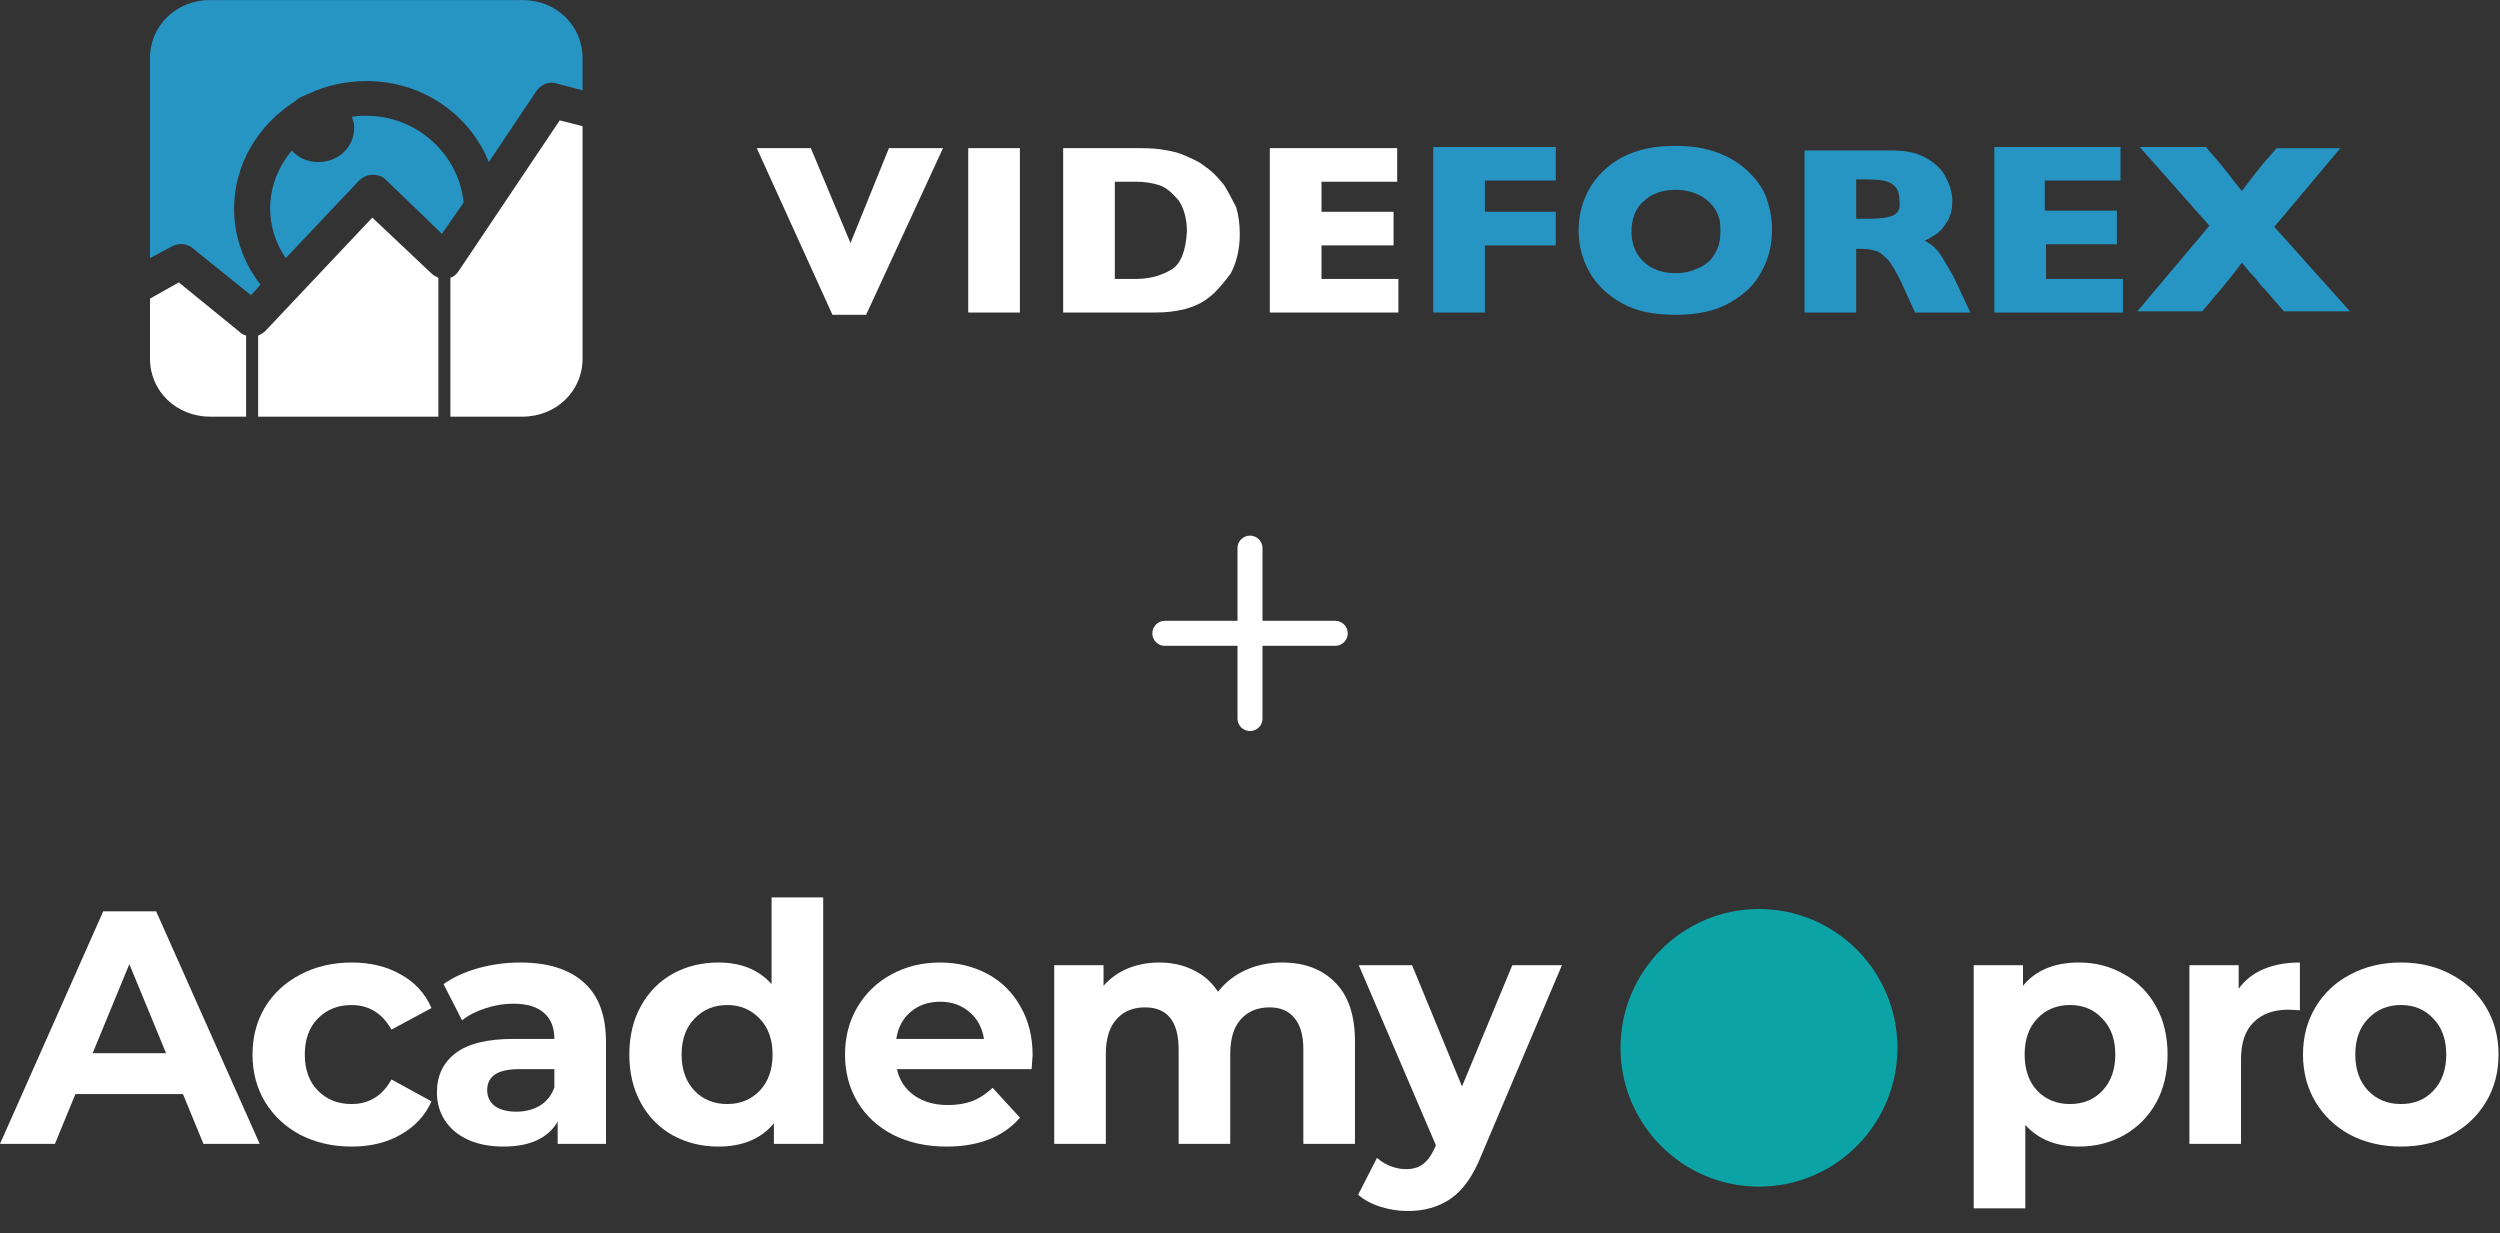 <svg width="150" height="74" viewBox="0 0 150 74" fill="none" xmlns="http://www.w3.org/2000/svg">
<rect x="0" y="0" width="150" height="74" fill="#333333" stroke="none"/>
<g clip-path="url(#clip0_7016_12540)">
<path d="M21.977 6.946C21.688 6.946 21.4 6.946 21.111 7.015C21.183 7.224 21.256 7.432 21.256 7.64C21.256 8.821 20.318 9.723 19.093 9.723C18.444 9.723 17.867 9.446 17.507 9.029C16.714 10.001 16.209 11.182 16.209 12.501C16.209 13.612 16.57 14.654 17.146 15.487L21.544 10.834C21.76 10.626 22.049 10.487 22.337 10.487C22.625 10.487 22.914 10.557 23.13 10.765L26.518 14.029L27.816 12.154C27.528 9.237 25.004 6.946 21.977 6.946ZM31.348 0.002H12.605C10.586 0.002 9 1.53 9 3.474V15.487L10.298 14.793C10.658 14.584 11.163 14.584 11.523 14.862L15.056 17.709L15.632 17.084C14.623 15.765 14.046 14.237 14.046 12.501C14.046 9.862 15.488 7.501 17.651 6.113C17.867 5.904 18.156 5.765 18.516 5.627C19.525 5.14 20.751 4.863 21.977 4.863C25.365 4.863 28.176 6.876 29.33 9.723L32.214 5.418C32.502 5.071 32.934 4.863 33.367 5.002L34.953 5.418V3.474C34.953 1.53 33.367 0.002 31.348 0.002ZM85.994 18.75H89.094V14.723H93.347V12.709H89.094V10.834H93.347V8.821H85.994V18.75ZM104.882 10.279C104.377 9.793 103.801 9.446 103.08 9.168C102.359 8.89 101.494 8.751 100.557 8.751C99.259 8.751 98.25 8.96 97.312 9.446C96.447 9.932 95.799 10.557 95.366 11.32C94.933 12.084 94.717 12.918 94.717 13.82C94.717 14.723 94.933 15.556 95.366 16.32C95.799 17.084 96.447 17.709 97.312 18.195C98.177 18.681 99.259 18.889 100.557 18.889C101.782 18.889 102.863 18.681 103.729 18.195C104.594 17.709 105.242 17.153 105.675 16.32C106.108 15.556 106.324 14.723 106.324 13.751C106.324 13.056 106.18 12.431 105.963 11.807C105.747 11.251 105.387 10.765 104.882 10.279ZM102.936 15.14C102.719 15.556 102.431 15.834 101.998 16.042C101.566 16.251 101.133 16.39 100.557 16.39C99.763 16.39 99.115 16.181 98.61 15.695C98.105 15.209 97.889 14.584 97.889 13.89C97.889 13.195 98.105 12.501 98.61 12.084C99.115 11.598 99.763 11.39 100.557 11.39C100.989 11.39 101.35 11.459 101.71 11.598C102.07 11.737 102.287 11.876 102.575 12.154C102.791 12.362 103.008 12.64 103.08 12.918C103.224 13.195 103.224 13.543 103.224 13.959C103.224 14.306 103.152 14.793 102.936 15.14ZM116.273 15.07C116.056 14.793 115.768 14.584 115.48 14.445C115.768 14.306 115.984 14.168 116.2 14.029C116.417 13.89 116.633 13.612 116.849 13.265C117.066 12.918 117.138 12.501 117.138 12.015C117.138 11.598 116.993 11.112 116.777 10.696C116.561 10.21 116.128 9.793 115.624 9.515C115.047 9.168 114.398 9.029 113.533 9.029H108.27V18.75H111.37V14.931H111.731C112.091 14.931 112.38 15.001 112.596 15.07C112.812 15.14 113.028 15.348 113.317 15.626C113.533 15.903 113.821 16.39 114.11 17.015L114.903 18.75H118.219L117.21 16.598C116.777 15.834 116.489 15.348 116.273 15.07ZM113.605 12.918C113.317 13.056 112.812 13.126 112.091 13.126H111.37V10.765H112.019C112.74 10.765 113.245 10.834 113.533 11.043C113.821 11.251 113.966 11.529 113.966 12.015C114.038 12.501 113.894 12.779 113.605 12.918ZM122.689 14.654H127.014V12.64H122.689V10.834H127.23V8.821H119.661V18.75H127.375V16.737H122.761V14.654H122.689ZM136.458 13.612L140.423 8.89H136.602L135.809 9.793C135.521 10.14 135.088 10.696 134.512 11.459C133.935 10.765 133.502 10.14 133.07 9.654L132.349 8.821H128.384L132.565 13.543L128.24 18.681H132.133L133.07 17.57C133.43 17.153 133.935 16.528 134.512 15.765C134.656 15.903 134.872 16.251 135.305 16.667C135.665 17.153 135.881 17.362 135.954 17.431L137.035 18.681H141L136.458 13.612Z" fill="#2795C4"/>
<path d="M10.73 16.944L9 17.916V21.527C9 23.471 10.586 24.999 12.605 24.999H14.767V20.138C14.623 20.069 14.551 20.069 14.479 19.999L10.73 16.944ZM22.337 13.056L15.921 19.861C15.777 19.999 15.632 20.069 15.488 20.138V24.999H26.302V16.666C26.158 16.597 26.014 16.527 25.869 16.389L22.337 13.056ZM27.528 16.25C27.383 16.458 27.239 16.597 27.023 16.666V24.999H31.348C33.367 24.999 34.953 23.471 34.953 21.527V7.57L33.583 7.223L27.528 16.25ZM51.029 14.583L48.651 8.889H45.406L49.948 18.888H51.967L56.581 8.889H53.336L51.029 14.583ZM58.094 18.75H61.194V8.889H58.094V18.75ZM73.45 11.111C73.162 10.764 72.873 10.417 72.513 10.139C72.297 10 72.08 9.792 71.792 9.653C71.504 9.514 71.215 9.375 70.855 9.236C70.494 9.098 70.062 9.028 69.629 8.959C69.197 8.889 68.62 8.889 67.971 8.889H63.79V18.75H69.341C70.638 18.75 71.72 18.472 72.441 17.916C72.945 17.569 73.378 17.014 73.811 16.458C74.171 15.833 74.387 15 74.387 14.028C74.387 13.472 74.315 12.917 74.171 12.431C73.883 11.875 73.666 11.458 73.45 11.111ZM70.278 16.18C69.701 16.527 68.98 16.736 68.187 16.736H66.89V10.903H68.187C68.62 10.903 69.124 10.972 69.557 11.111C69.99 11.25 70.35 11.597 70.71 12.014C70.999 12.431 71.215 13.056 71.215 13.889C71.143 15.069 70.855 15.833 70.278 16.18ZM79.29 16.805V14.722H83.615V12.708H79.29V10.903H83.831V8.889H76.189V18.75H83.903V16.736H79.29V16.805Z" fill="white"/>
</g>
<path d="M124.734 57.75C125.727 57.75 126.627 57.983 127.434 58.448C128.254 58.9 128.896 59.544 129.359 60.381C129.823 61.205 130.054 62.169 130.054 63.272C130.054 64.374 129.823 65.345 129.359 66.182C128.896 67.006 128.254 67.65 127.434 68.115C126.627 68.567 125.727 68.793 124.734 68.793C123.371 68.793 122.299 68.361 121.519 67.497V72.501H118.422V57.91H121.38V59.145C122.147 58.215 123.265 57.75 124.734 57.75ZM124.198 66.242C124.992 66.242 125.641 65.976 126.144 65.444C126.66 64.899 126.918 64.175 126.918 63.272C126.918 62.368 126.66 61.65 126.144 61.119C125.641 60.574 124.992 60.301 124.198 60.301C123.404 60.301 122.749 60.574 122.233 61.119C121.73 61.65 121.479 62.368 121.479 63.272C121.479 64.175 121.73 64.899 122.233 65.444C122.749 65.976 123.404 66.242 124.198 66.242Z" fill="white"/>
<path d="M134.321 59.325C134.692 58.806 135.188 58.414 135.81 58.149C136.445 57.883 137.173 57.75 137.994 57.75V60.62C137.65 60.594 137.418 60.581 137.299 60.581C136.412 60.581 135.717 60.833 135.215 61.338C134.712 61.83 134.46 62.574 134.46 63.571V68.634H131.364V57.91H134.321V59.325Z" fill="white"/>
<path d="M144.056 68.793C142.931 68.793 141.919 68.561 141.019 68.095C140.132 67.617 139.438 66.959 138.935 66.122C138.432 65.285 138.18 64.335 138.18 63.272C138.18 62.208 138.432 61.258 138.935 60.421C139.438 59.584 140.132 58.933 141.019 58.468C141.919 57.989 142.931 57.75 144.056 57.75C145.181 57.75 146.187 57.989 147.073 58.468C147.96 58.933 148.655 59.584 149.158 60.421C149.661 61.258 149.912 62.208 149.912 63.272C149.912 64.335 149.661 65.285 149.158 66.122C148.655 66.959 147.96 67.617 147.073 68.095C146.187 68.561 145.181 68.793 144.056 68.793ZM144.056 66.242C144.85 66.242 145.499 65.976 146.002 65.444C146.518 64.899 146.776 64.175 146.776 63.272C146.776 62.368 146.518 61.65 146.002 61.119C145.499 60.574 144.85 60.301 144.056 60.301C143.262 60.301 142.607 60.574 142.091 61.119C141.575 61.65 141.317 62.368 141.317 63.272C141.317 64.175 141.575 64.899 142.091 65.444C142.607 65.976 143.262 66.242 144.056 66.242Z" fill="white"/>
<ellipse cx="105.538" cy="62.869" rx="8.307" ry="8.328" fill="#0BA3A6"/>
<path d="M10.977 65.644H4.526L3.295 68.634H0L6.193 54.681H9.369L15.582 68.634H12.208L10.977 65.644ZM9.965 63.193L7.761 57.85L5.558 63.193H9.965Z" fill="white"/>
<path d="M21.106 68.794C19.968 68.794 18.943 68.561 18.03 68.096C17.13 67.618 16.422 66.96 15.906 66.123C15.403 65.285 15.151 64.335 15.151 63.272C15.151 62.209 15.403 61.259 15.906 60.422C16.422 59.585 17.13 58.933 18.03 58.468C18.943 57.99 19.968 57.751 21.106 57.751C22.231 57.751 23.211 57.99 24.044 58.468C24.891 58.933 25.507 59.605 25.89 60.482L23.488 61.777C22.933 60.794 22.132 60.302 21.087 60.302C20.279 60.302 19.611 60.568 19.082 61.099C18.552 61.631 18.288 62.355 18.288 63.272C18.288 64.189 18.552 64.913 19.082 65.445C19.611 65.977 20.279 66.242 21.087 66.242C22.145 66.242 22.946 65.751 23.488 64.767L25.89 66.083C25.507 66.933 24.891 67.598 24.044 68.076C23.211 68.555 22.231 68.794 21.106 68.794Z" fill="white"/>
<path d="M31.217 57.751C32.872 57.751 34.142 58.149 35.029 58.947C35.915 59.731 36.359 60.92 36.359 62.515V68.634H33.46V67.299C32.878 68.295 31.793 68.794 30.205 68.794C29.384 68.794 28.67 68.654 28.061 68.375C27.466 68.096 27.009 67.711 26.692 67.219C26.374 66.727 26.215 66.169 26.215 65.545C26.215 64.548 26.586 63.764 27.327 63.193C28.081 62.621 29.239 62.335 30.8 62.335H33.262C33.262 61.658 33.057 61.139 32.647 60.781C32.236 60.408 31.621 60.222 30.8 60.222C30.232 60.222 29.669 60.315 29.113 60.502C28.571 60.674 28.108 60.913 27.724 61.219L26.612 59.046C27.194 58.634 27.889 58.316 28.696 58.09C29.517 57.864 30.357 57.751 31.217 57.751ZM30.979 66.701C31.509 66.701 31.978 66.581 32.389 66.342C32.799 66.09 33.09 65.724 33.262 65.246V64.149H31.138C29.867 64.149 29.232 64.568 29.232 65.405C29.232 65.804 29.384 66.123 29.689 66.362C30.006 66.588 30.437 66.701 30.979 66.701Z" fill="white"/>
<path d="M49.392 53.844V68.634H46.434V67.398C45.667 68.329 44.555 68.794 43.099 68.794C42.094 68.794 41.181 68.568 40.36 68.116C39.553 67.664 38.918 67.02 38.455 66.183C37.991 65.345 37.76 64.375 37.76 63.272C37.76 62.169 37.991 61.199 38.455 60.362C38.918 59.525 39.553 58.88 40.36 58.428C41.181 57.977 42.094 57.751 43.099 57.751C44.462 57.751 45.528 58.183 46.295 59.046V53.844H49.392ZM43.635 66.242C44.416 66.242 45.065 65.977 45.581 65.445C46.097 64.9 46.355 64.176 46.355 63.272C46.355 62.369 46.097 61.651 45.581 61.119C45.065 60.575 44.416 60.302 43.635 60.302C42.841 60.302 42.186 60.575 41.67 61.119C41.154 61.651 40.896 62.369 40.896 63.272C40.896 64.176 41.154 64.9 41.67 65.445C42.186 65.977 42.841 66.242 43.635 66.242Z" fill="white"/>
<path d="M61.956 63.312C61.956 63.352 61.936 63.631 61.896 64.149H53.817C53.963 64.814 54.307 65.339 54.849 65.724C55.392 66.109 56.067 66.302 56.874 66.302C57.43 66.302 57.919 66.222 58.343 66.063C58.78 65.89 59.183 65.624 59.554 65.266L61.201 67.06C60.196 68.216 58.727 68.794 56.795 68.794C55.59 68.794 54.525 68.561 53.599 68.096C52.672 67.618 51.958 66.96 51.455 66.123C50.952 65.285 50.701 64.335 50.701 63.272C50.701 62.222 50.945 61.279 51.435 60.442C51.938 59.591 52.619 58.933 53.48 58.468C54.353 57.99 55.326 57.751 56.398 57.751C57.443 57.751 58.389 57.977 59.236 58.428C60.083 58.88 60.745 59.531 61.221 60.382C61.711 61.219 61.956 62.196 61.956 63.312ZM56.417 60.103C55.716 60.103 55.127 60.302 54.651 60.701C54.174 61.099 53.883 61.644 53.777 62.335H59.038C58.932 61.658 58.641 61.119 58.164 60.721C57.688 60.309 57.106 60.103 56.417 60.103Z" fill="white"/>
<path d="M76.931 57.751C78.267 57.751 79.326 58.149 80.107 58.947C80.901 59.731 81.298 60.913 81.298 62.495V68.634H78.201V62.973C78.201 62.123 78.022 61.492 77.665 61.08C77.321 60.654 76.825 60.442 76.176 60.442C75.448 60.442 74.873 60.681 74.449 61.159C74.026 61.624 73.814 62.322 73.814 63.252V68.634H70.718V62.973C70.718 61.285 70.043 60.442 68.693 60.442C67.978 60.442 67.409 60.681 66.986 61.159C66.562 61.624 66.35 62.322 66.35 63.252V68.634H63.254V57.91H66.212V59.146C66.609 58.694 67.092 58.349 67.661 58.109C68.243 57.87 68.878 57.751 69.566 57.751C70.321 57.751 71.002 57.904 71.611 58.209C72.22 58.502 72.709 58.933 73.08 59.505C73.516 58.947 74.066 58.515 74.727 58.209C75.402 57.904 76.137 57.751 76.931 57.751Z" fill="white"/>
<path d="M93.716 57.91L88.892 69.292C88.403 70.528 87.794 71.398 87.066 71.903C86.352 72.408 85.485 72.661 84.466 72.661C83.91 72.661 83.361 72.574 82.818 72.402C82.276 72.229 81.832 71.99 81.488 71.684L82.62 69.472C82.858 69.684 83.129 69.85 83.434 69.97C83.751 70.089 84.062 70.149 84.367 70.149C84.79 70.149 85.134 70.043 85.399 69.83C85.663 69.631 85.902 69.292 86.114 68.814L86.153 68.714L81.528 57.91H84.724L87.721 65.186L90.739 57.91H93.716Z" fill="white"/>
<path d="M75 32.889V43.111" stroke="white" stroke-width="1.5" stroke-linecap="round"/>
<path d="M80.113 38L69.891 38" stroke="white" stroke-width="1.5" stroke-linecap="round"/>
<defs>
<clipPath id="clip0_7016_12540">
<rect width="132" height="25" fill="white" transform="translate(9)"/>
</clipPath>
</defs>
</svg>
